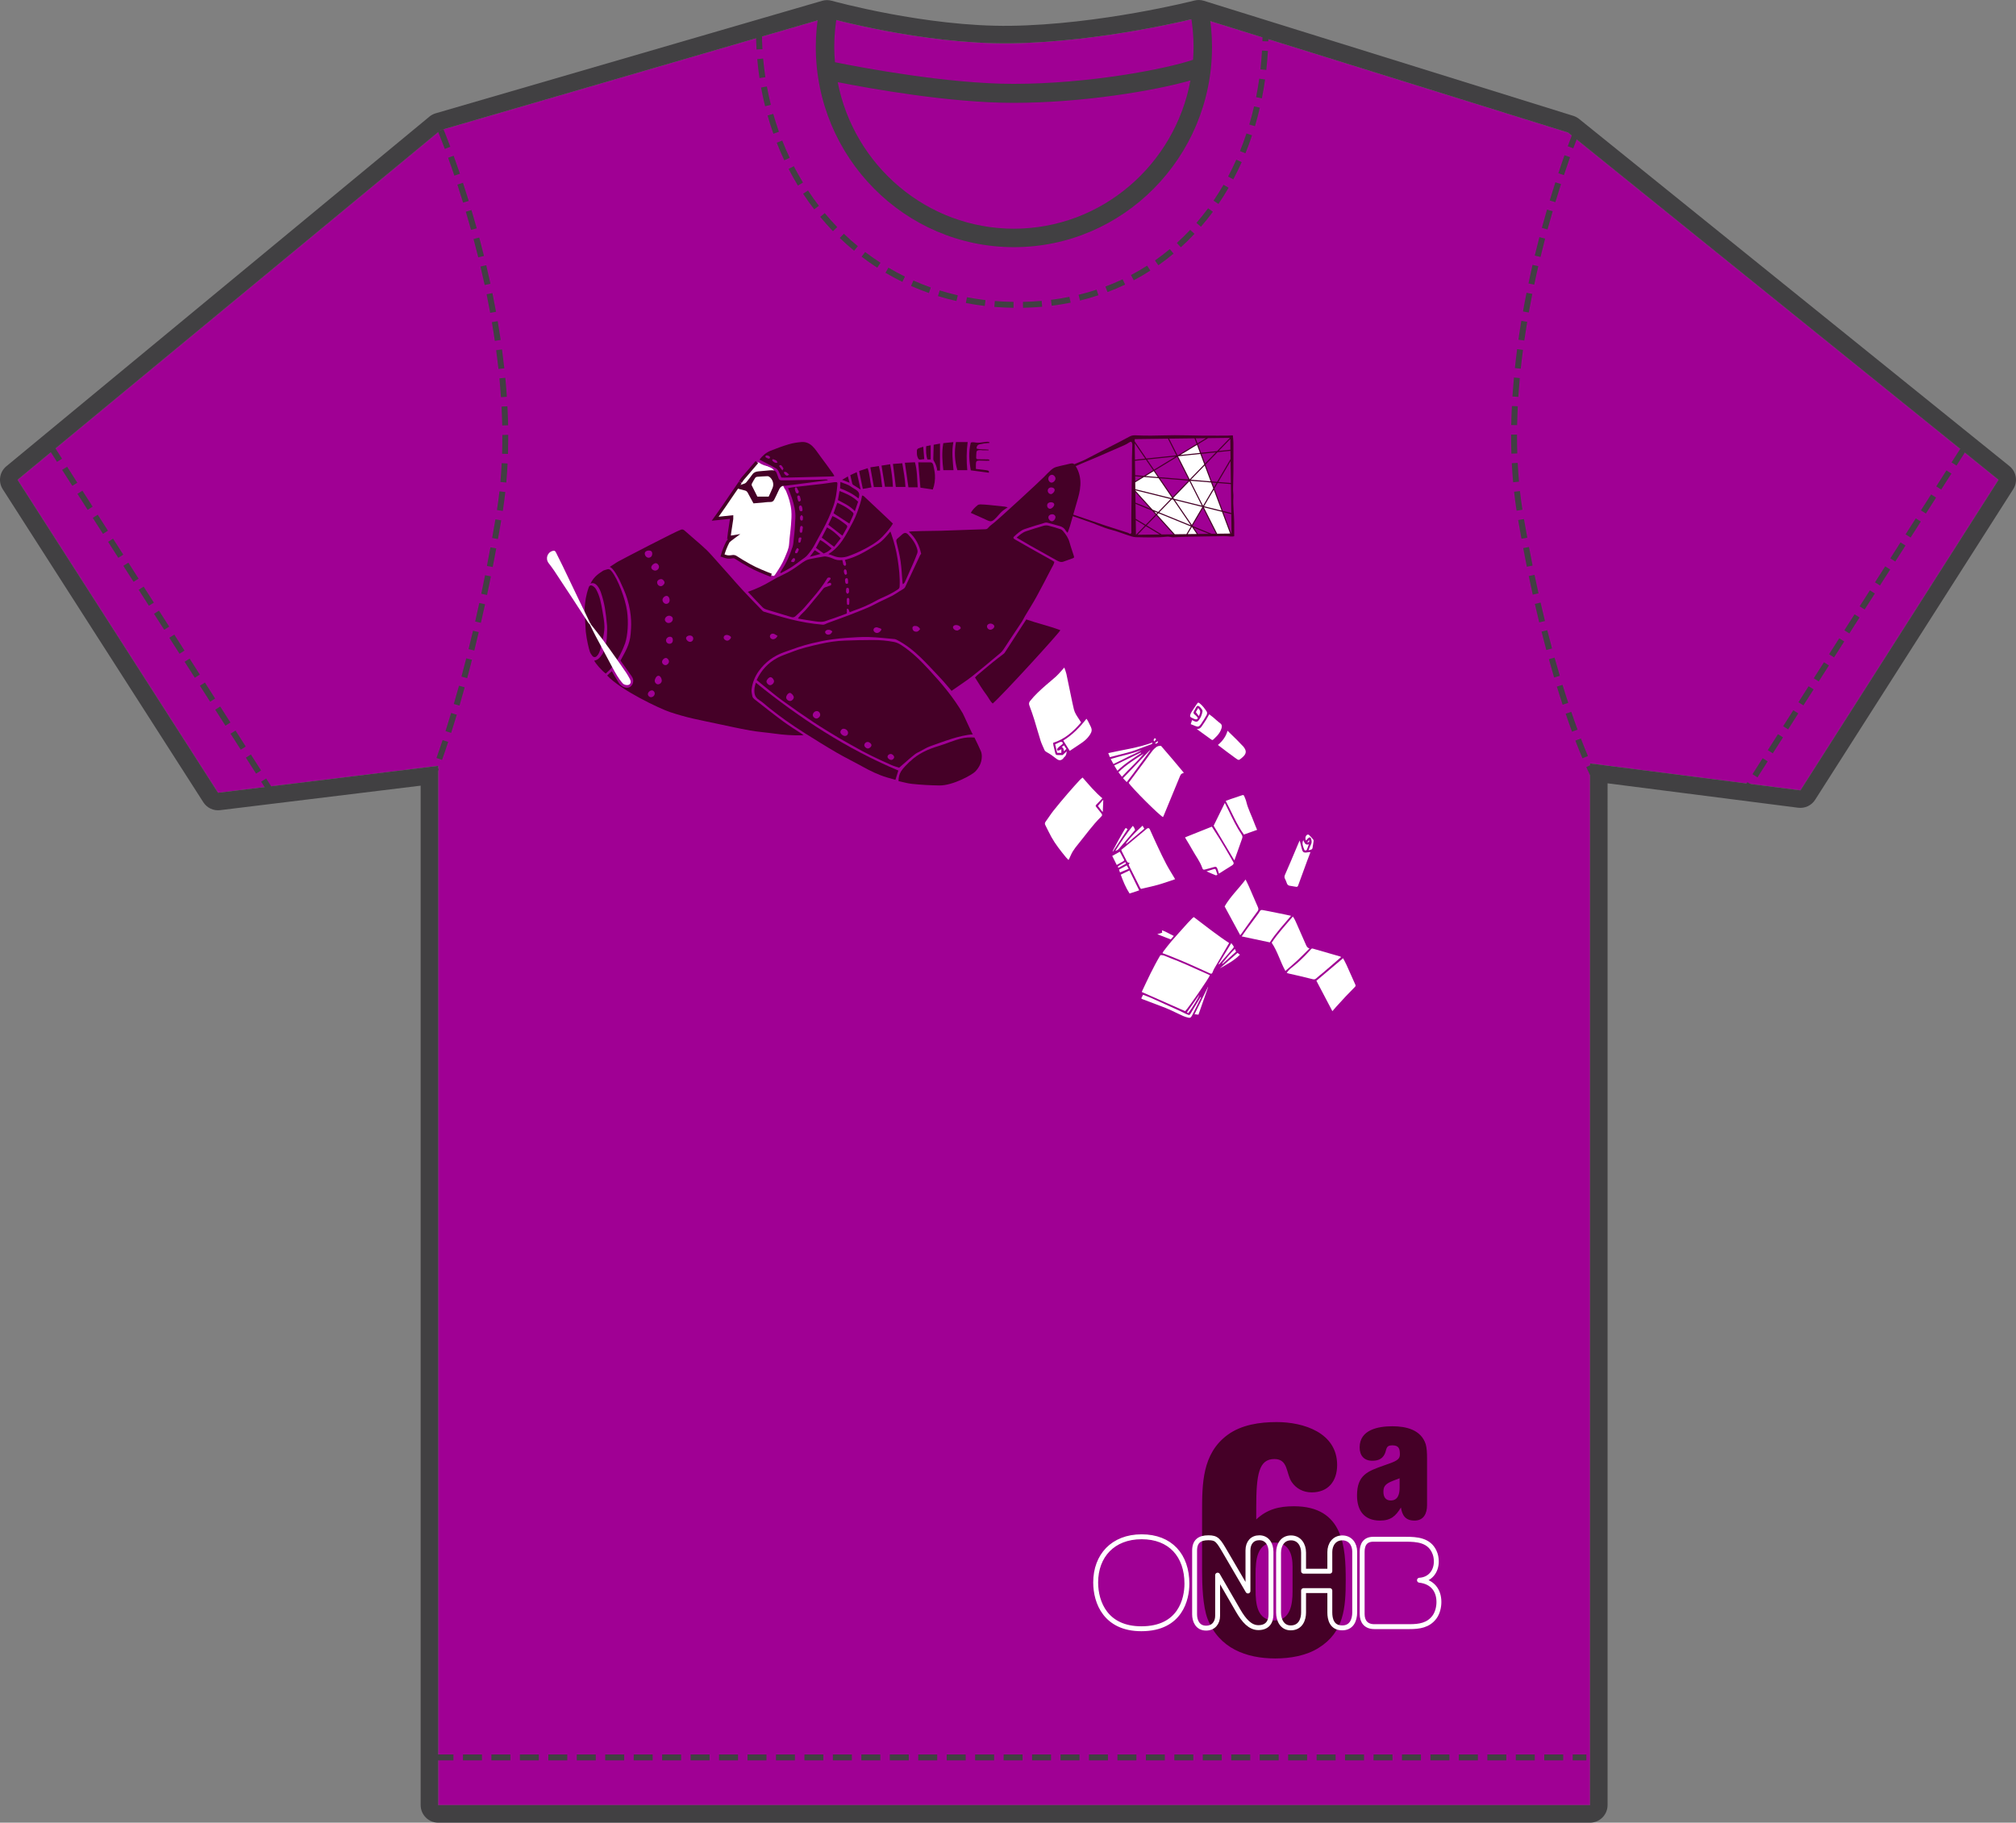<svg xmlns="http://www.w3.org/2000/svg" xmlns:xlink="http://www.w3.org/1999/xlink" width="615.96" height="556.969" viewBox="0 0 615.96 556.969"><rect x="0" y="0" width="615.96" height="556.969" fill="#808080" stroke="none"/><path fill="#A00094" d="M610.61 146.616l-60.522 94.904-64.272-8.228v318.312H133.88V234.03l-67.257 8.226-61.26-95.64L134.617 39.764l118.074-34.38s29.126 8.198 56.034 7.855c28.4-.37 57.538-7.885 57.538-7.885l112.832 35.148L610.61 146.616z"/><defs><path id="a" d="M159.59 114.37h267.874v208.345H159.59z"/></defs><clipPath id="b"><use xlink:href="#a" overflow="visible"/></clipPath><path clip-path="url(#b)" fill="#FFF" d="M224.735 150.27l2.333-3.708 2.692-3.52 4.143-.706s1.617.38 2.35 1.088c.326.31 1.023 2.87 1.602 3.818.272.447.72-.263.72-.263l1.175 2.408-1.732 6.436-9.522.38-3.76-5.934z"/><g clip-path="url(#b)"><path fill="#450027" d="M259.498 183.55c.015-.09.028-.183.028-.27l-.048 1.084c-.004.068-.01.134-.02.2-.018.12-.182.317-.26.31-.148-.02-.392-.145-.404-.25-.063-.53-.092-1.072-.064-1.607.006-.12.3-.327.443-.312.13.013.293.256.336.426l-.012.42zm-.14-2.47c-.074.157-.295.356-.436.345s-.31-.238-.385-.407c-.07-.157-.03-.36-.038-.56.05-.32-.092-.814.438-.827.52-.01.46.47.478.82.01.212.028.45-.058.63m-.243-3.43c-.062.26.17.725-.34.755-.487.03-.52-.422-.566-.766-.088-.626.043-.905.393-.956.382-.057.51.175.512.967m-.325-2.34c-.085.083-.217.305-.386.34-.117.022-.356-.185-.418-.34-.11-.273-.174-.584-.163-.875.007-.166.182-.43.32-.457.138-.03.41.145.472.293.11.27.107.586.175 1.04m15.457-4.508c-.403-2.616-1.067-5.18-1.937-7.686-.077-.218-.166-.43-.274-.712-.22.277-.38.497-.56.7-1.03 1.158-2.018 2.36-3.384 3.164-.892.525-1.748 1.11-2.644 1.628-2.006 1.16-4.032 2.274-6.286 2.9-.335.092-.666.202-1.006.308.146.47.32.87.374 1.287.024.175-.202.383-.315.577-.166-.113-.36-.198-.49-.344-.09-.102-.092-.283-.126-.43-.08-.34-.156-.683-.246-1.08-1.083.186-2.044-.006-2.973-.468-.43-.216-.91-.356-1.383-.467-.408-.096-.85-.196-1.254-.13-1.53.247-3.055.545-4.573.86-.41.086-.812.27-1.18.476-.477.265-.925.59-1.37.91-1.708 1.226-3.418 2.437-5.353 3.31-1.274.572-2.514 1.236-3.71 1.955-2.177 1.307-4.454 2.384-7.058 3.294 1.552 1.64 2.997 3.197 4.483 4.71.306.31.745.546 1.163.677 2.53.79 5.074 1.528 7.605 2.307.53.164.955.087 1.342-.287.92-.89 1.92-1.713 2.747-2.68 2.333-2.728 4.782-5.373 6.663-8.46.127-.208.24-.485.434-.575.208-.096.568-.104.744.02.224.154.096.398-.11.607-.316.32-.573.7-.885 1.092.14.023.173.04.197.03.785-.294 1-.284 1.065.09.113.66-.473.53-.814.722-.51.29-1.157.196-1.58.762-.854 1.148-1.796 2.23-2.712 3.33-1.267 1.523-2.465 3.106-3.932 4.455-.417.384-.74.87-1.108 1.308.008.003.11.064.217.083 1.683.278 3.364.578 5.053.817 1.14.163 2.284.3 3.41-.17.703-.29 1.447-.475 2.164-.73 1.367-.49 2.728-.995 4.097-1.497v-1.422c.198.025.428-.005.466.067.16.3.26.632.392.977.372-.15.758-.328 1.16-.465 2.255-.77 4.44-1.693 6.532-2.837.588-.32 1.174-.652 1.785-.923 1.812-.8 3.606-1.628 5.253-2.745.357-.242.52-.48.54-.95.13-2.814-.195-5.597-.62-8.363"/></g><g clip-path="url(#b)"><path fill="#450027" d="M245.313 158.3v.2c.006.297-.038.58-.414.57-.356-.007-.42-.302-.442-.584-.017-.21-.05-.447.024-.63.08-.193.277-.335.423-.5.143.17.31.326.42.514.053.086-.002.236-.012.43m-.463-2.07c-.422.063-.586-.238-.64-.61-.033-.24-.125-.487-.086-.714.03-.17.205-.4.357-.437.142-.036.416.105.493.245.124.227.134.517.194.78.002.304.133.668-.317.735m-.168-3.394c-.104.13-.194.348-.345.405-.263.1-.453-.062-.522-.34-.086-.347-.215-.69-.243-1.043-.01-.148.166-.406.306-.445.14-.04.44.09.493.217.148.352.2.743.312 1.206m-.747-2.23c-.2.283-.637.214-.797-.153-.154-.35-.246-.734-.308-1.113-.018-.113.16-.258.325-.503.216.228.463.368.49.54.065.424.64.735.29 1.23m-.678 17.294c.076-.125.155-.248.273-.433.47.162.66.38.422.77-.203.334-.218.902-.805.82-.347-.05-.306-.463.11-1.156m-.358 3.23c-.205.684-.57.818-1.264.425.218-.332.367-.635.592-.863.11-.11.416-.162.533-.086.116.076.186.37.14.525m1.07-5.454c-.077-.352-.038-.754.048-1.112.084-.347.382-.427.847-.237-.08.402-.123.84-.264 1.244-.107.306-.575.358-.63.106m.61-2.91c-.14-.065-.272-.318-.272-.485.002-.358.1-.715.142-1.075.036-.322.194-.56.516-.478.168.04.28.303.34.37-.077.56-.114.954-.19 1.34-.054.282-.273.448-.536.33m10.394-15.43c-.153.007-.303.035-.453.058-1.116.158-2.228.343-3.35.474-2.81.328-5.628.625-8.44.952-.65.075-1.292.22-1.953.335.415 1.074.84 2.052 1.173 3.06.66 1.993 1.17 4.006 1.05 6.153-.114 2.007-.18 4.015-.452 6.01-.123.903-.102 1.855-.39 2.7-.847 2.48-1.835 4.908-3.32 7.096-.167.246-.302.513-.45.77.057.064.117.125.176.187 1.06-.587 2.154-1.12 3.17-1.774 1.1-.706 2.12-1.533 3.193-2.284.615-.43 1.232-.812 1.746-1.415.775-.906 1.47-1.85 2.046-2.885.902-1.622 1.787-3.254 2.67-4.89 1.23-2.282 2.312-4.635 3.186-7.08.753-2.11 1.066-4.306 1.253-6.527.08-.936.058-.99-.856-.942"/></g><g clip-path="url(#b)"><path fill="#450027" d="M272.82 160c-.56-.536-1.13-1.082-1.702-1.623-2.234-2.11-4.465-4.223-6.712-6.316-.286-.267-.55-.64-1.014-.636-.274 1.803-.895 3.455-1.483 5.118-.685 1.93-1.693 3.703-2.665 5.487-1.522 2.792-3.178 5.49-6.15 7.3.635.215 1.098.34 1.537.525 1.506.636 3.054.618 4.547.095 1.513-.532 3-1.175 4.43-1.904 2.223-1.132 4.407-2.345 6.15-4.197 1.106-1.177 2.19-2.366 3.06-3.85"/></g><g clip-path="url(#b)"><path fill="#450027" d="M241.13 144.988c-.316.178-.53.4-.676.362-.488-.13-.823-.47-.988-1.062.838-.375 1.042.362 1.665.7m-1.758-1.856c.047.093-.148.307-.324.634-.406-.533-.713-.916-.992-1.32-.028-.04.086-.253.164-.274.156-.04.41-.074.488.012.26.283.49.606.664.948m-1.85-1.75c-.728.195-1.096-.204-1.464-.523-.22-.188-.078-.59.153-.538.364.082.723.254 1.034.46.144.097.175.364.277.6m-2.25-1.53c-.064.087-.115.21-.206.27-.227.148-1.196-.294-1.215-.567-.01-.114.1-.285.206-.346.254-.147.998.1 1.14.355.04.076.045.17.075.287m19.667 5.603c-.185-.307-.305-.545-.46-.76-1.248-1.724-2.466-3.472-3.765-5.158-.83-1.08-1.51-2.267-2.522-3.224-.96-.908-2.068-1.336-3.313-1.237-1.296.106-2.608.31-3.853.68-1.918.57-3.807 1.258-5.66 2.012-1.36.553-2.44 1.533-3.312 2.672 1.73.914 3.426 1.783 5.09 2.71.317.177.568.545.748.88.31.585.545 1.212.84 1.89.258.012.557.042.856.037 1.457-.025 2.914-.057 4.37-.094 2.255-.056 4.51-.12 6.764-.18 1.248-.032 2.497-.06 3.746-.1.133-.004.263-.07.47-.128"/></g><g clip-path="url(#b)"><path fill="#450027" d="M225.126 148.53c-.176.06-.068.235-.273.39.135.107-.05.183.03.207.875.26 1.742.56 2.634.738.487.1.742.334.954.734.54 1.02 1.1 2.032 1.742 3.216.913-.074 1.85-.15 2.788-.23.76-.066 1.52-.208 2.274-.18.697.028 1.07-.256 1.342-.84.408-.883.894-1.734 1.26-2.635.39-.955.928-1.614 2.064-1.498.03.003.06-.005.09-.01 3.293-.423 6.586-.848 9.878-1.274.984-.126 1.967-.25 2.95-.378-.004-.064-.005-.128-.007-.192-.225-.023-.45-.07-.674-.065-.823.018-1.644.067-2.467.086-2.898.064-5.795.125-8.693.18-.728.015-1.457-.01-2.186.008-.535.012-.84-.218-.988-.74-.14-.495-.377-.96-.532-1.453-.183-.577-.607-.823-1.154-.878-.36-.037-.728-.012-1.09.017-1.12.092-2.238.19-3.355.304-.708.073-1.354.263-1.808.9-.598.84-1.242 1.65-1.888 2.454-.137.17-.352.313-.56.385-.77.268-1.557.49-2.328.754"/></g><g clip-path="url(#b)"><path fill="#450027" d="M280.558 141.285c.22 2.602.437 5.135.66 7.74 1.222.182 2.474.37 3.778.563.59-1.53.74-2.98.667-4.435-.05-.99-.285-1.978-.497-2.954-.096-.44-.315-.9-.88-.91-1.272-.018-2.546-.005-3.728-.005"/></g><g clip-path="url(#b)"><path fill="#450027" d="M288.227 143.677h3.102c-.22-2.868-.606-5.658-.04-8.583l-3.08.324c-.502 2.86-.3 5.563.017 8.26"/></g><g clip-path="url(#b)"><path fill="#450027" d="M296.62 143.73c1.888.25 3.683.486 5.5.725.097-.33.06-.55-.225-.646-.226-.078-.468-.12-.707-.15-.99-.127-1.98-.24-3.016-.366 0-.566-.02-1.078.005-1.588.034-.743.254-.962 1.022-.966.76-.004 1.52.048 2.28.062.277.006.554-.027.83-.043l.016-.198c-.148-.064-.293-.18-.442-.184-.972-.026-1.944-.042-2.917-.035-.618.005-.77-.155-.703-.808.025-.242.026-.487.028-.73.01-1.063.202-1.26 1.27-1.274.212 0 .424.06.636.064.62.01 1.24.003 1.86.003l.015-.177c-1.22-.2-2.504.017-3.696-.354-.003-.778.36-1.166 1-1.312.414-.096.832-.184 1.253-.24.563-.07 1.13-.106 1.697-.16 0-.07.003-.142.005-.214-.252-.053-.51-.168-.753-.148-.727.065-1.45.192-2.175.274-.285.032-.578.023-.866.013-.652-.027-1.307-.313-1.928-.013-.738 2.88-.502 5.702.01 8.464"/></g><g clip-path="url(#b)"><path fill="#450027" d="M272.827 141.772l.88 7.02h2.942c-.118-2.413-.575-4.757-.97-7.235l-2.853.215"/></g><g clip-path="url(#b)"><path fill="#450027" d="M255.83 153.628l-1.148 3.214c1.63 1.062 3.192 2.082 4.832 3.152.356-.79.724-1.584 1.076-2.385.3-.683.27-.758-.28-1.245-1.054-.93-2.233-1.668-3.506-2.262-.32-.15-.632-.308-.975-.475"/></g><g clip-path="url(#b)"><path fill="#450027" d="M254.848 167.094l2.033-2.578c-1.277-1.36-2.596-2.49-4.193-3.36-.568 1.097-1.092 2.113-1.618 3.127l3.778 2.81"/></g><g clip-path="url(#b)"><path fill="#450027" d="M267 148.825h2.534c-.25-2.198-.466-4.315-1.014-6.414l-2.602.393c.358 2 .712 3.966 1.082 6.022"/></g><g clip-path="url(#b)"><path fill="#450027" d="M256.775 147.277l-.096 1.952c2.03.747 3.938 1.694 5.624 3.096.414-1.195.273-1.863-.572-2.51-.55-.42-1.203-.705-1.756-1.123-.944-.712-2.077-.914-3.2-1.416"/></g><g clip-path="url(#b)"><path fill="#450027" d="M261.752 144.272l-1.953.926c.202.897.387 1.75.596 2.6.033.135.15.28.267.356.71.466 1.43.913 2.298 1.462l-1.208-5.344"/></g><g clip-path="url(#b)"><path fill="#450027" d="M284.354 136.067l-1.375.28c-.066 1.447-.073 2.77.38 4.055h.994v-4.335z"/></g><g clip-path="url(#b)"><path fill="#450027" d="M247.422 170.136l3.274-.856c-.685-.447-1.213-.79-1.768-1.154l-1.506 2.01"/></g><g clip-path="url(#b)"><path fill="#450027" d="M376.202 163.037l-2.447-6.54 2.443.607.077 5.932h-.073zm-5.142-13.75l.992-1.69 4.027.328.113 8.836-2.58-.64-2.553-6.833zm-.864 13.83l-5.808-2.377-.032-.045 3.2-5.443 3.964 7.846-1.324.018zm-4.147.053l-1.324-1.936 4.625 1.893-3.3.043zm-11.876-17.36l-1.38-2.016 6.867-4.164 3.493 6.91-8.98-.73zm4.13 6.04l-3.89-5.69 8.713.71-4.822 4.98zm-3.343 11.464l-4.615-2.77 2.95-3.046 5.21 5.77-3.544.046zm-7.394.098l2.542-2.624 4.226 2.534-6.768.09zm-.493.006l-.058-4.487 2.802 1.683-2.715 2.805h-.03zm-.125-9.45l5.006 2.046 1.12 1.24-3.02 3.116-3.045-1.827-.062-4.576zm-.045-3.55l4.54 5.03-4.5-1.84-.04-3.19zm-.064-4.874l2.145.175-2.128 1.29-.018-1.466zm-.064-4.738l3.336-.347 2.213 3.233-2.857 1.734-2.633-.215-.06-4.406zm-.068-5.327l3.192 4.668-3.128.327-.064-4.996zm12.518 4.028l-6.618 4.013-2.12-3.1 8.738-.912zm-12.534-5.17v-.135l.486-.02 9.666-.128 2.577 5.1-9.146.954-3.574-5.226-.008-.547zm18.28-.39l.632 1.69-5.717 3.47-.116.01-2.56-5.067 7.762-.1zm3.493-.046l-2.573 1.563-.57-1.522 3.143-.04zm7.313-.094l-3.924 4.05-4.878.51-.968-2.59 3.108-1.884 6.662-.086zm.162 3.623l-3.574.374 3.532-3.648.042 3.275zm-7.742 4.204l-1.102-2.948 4.4-.46-3.298 3.408zm3.49 5.932l-.777 1.323-.533-1.43 1.31.106zm4.29-7.303l-4.106 6.988-1.623-.13-1.925-5.144 3.684-3.802 3.936-.41.033 2.5zm.095 7.33l-3.836-.312 3.75-6.38.086 6.694zm1.03 12.244c-.013-2.644-.412-5.273-.254-7.924.046-.815-.11-1.64-.1-2.46.013-1.767.096-3.534.106-5.303.02-2.96.018-5.92-.002-8.882-.004-.722-.11-1.443-.176-2.224-.577.026-1.116.07-1.657.075-1.062.012-2.127.007-3.19.006-1.86-.002-2.896.008-4.755-.015-2.715-.03-5.43-.117-8.143-.118-2.41 0-4.82.106-7.23.123-1.617.01-3.234-.028-4.85-.092-.65-.025-1.187.077-1.785.41-1.994 1.114-4.05 2.118-6.08 3.168-2.464 1.276-4.924 2.558-7.387 3.832-.805.416-2.816 1.155-3.607 1.554.194.64.515.563.942.36 1.653-.782 4.508-1.89 6.18-2.63 2.816-1.245 5.646-2.453 8.46-3.695.493-.216.966-.5 1.414-.8.534-.363.845-.27.956.357.037.207.023.426.017.64-.038 1.28-.1 2.558-.116 3.837-.022 1.494.01 2.99-.008 4.482-.054 4.362-.126 8.726-.18 13.09-.017 1.46 0 2.922 0 4.383-.003.32.11.73-.046.942-.306.422-.66-.052-.97-.146-2.3-.71-4.59-1.447-6.876-2.2-2.75-.904-6.855-2.374-9.603-3.28-.29-.097-.62-.28-1.065.143.374.137.62.24.872.323.894.297 3.154 1.133 4.053 1.417 2.583.81 5 2.07 7.65 2.728 1.532.38 3.003 1.005 4.515 1.48.956.298 1.934.725 2.907.742 3.14.053 6.29.197 9.424-.158.236-.027.48-.006.713.02.383.048.765.177 1.145.167 1.37-.034 2.738-.138 4.11-.165 3.84-.076 7.68-.117 11.52-.195 1.31-.026 2.267.277 3.096.03 0-1.156.002-2.866-.002-4.023"/></g><g clip-path="url(#b)"><path fill="#450027" d="M191.59 186.728c-.542-3.808-2.803-9.763-4.685-12.116-.502-.627-.857-.85-1.61-.565-.17.065-.816.215-.965.317-1.075.743-2.77 1.624-3.915 3.97 1.72-.738 2.83 1.683 3.19 2.73 1.122 3.278 1.49 6 1.878 10.166.104 1.112-.114 3.802-.105 4.036.015.345-.71 3.664-1.304 4.56s-1.325 1.895-2.514 2.05c.377.878 2.37 3.13 3.515 3.956.467-.443 1.032-.91 1.503-1.433 2.222-2.466 3.952-6.388 4.446-7.896.755-2.31 1.06-6.283.565-9.776"/></g><g clip-path="url(#b)"><path fill="#450027" d="M322.488 146.207c.003.615-.635 1.286-1.21 1.272-.525-.015-.98-.543-.98-1.138.002-.7.545-1.28 1.172-1.25.504.023 1.016.586 1.018 1.115m-2.37 3.764c-.008-.584.425-1.005 1.052-1.02.606-.013 1.06.316 1.064.773.008.537-.647 1.263-1.137 1.264-.524 0-.97-.462-.978-1.016m1.067 3.513c.527.006.93.302.927.677-.007.562-.78 1.328-1.32 1.307-.482-.02-.86-.454-.858-.988.002-.638.465-1.006 1.25-.997m-.87 4.618c.01-.553.527-.953 1.223-.943.533.007.975.427.944.898-.043.636-.61 1.264-1.118 1.238-.525-.028-1.062-.638-1.05-1.192m-16.512 33.277c.024.478-.606 1.04-1.183 1.058-.564.015-1.068-.47-1.058-1.02.005-.482.492-.872 1.08-.868.56.005 1.14.42 1.162.83m-10.375.793c-.31.224-.653.4-.854.52-.672-.003-1.045-.253-1.302-.65-.18-.284-.138-.585.13-.814.554-.476 1.863-.146 2.11.545.042.113 0 .337-.085.4m-12.298.057c-.36.49-.72.9-1.414.79-.48-.077-.768-.33-.896-.79-.147-.526.105-.915.652-.953.736-.048 1.272.283 1.658.953m-12.205.722c-.453.49-1.043.603-1.554.298-.394-.236-.585-.632-.46-.976.155-.432.488-.59 1.044-.578.147.05.397.157.657.224.8.207.87.428.313 1.03m-14.615 0c-.258.605-.633.994-1.297.995-.453 0-.892-.373-.914-.74-.02-.35.296-.662.792-.738.54-.082.998.098 1.42.484m-16.734 1.375c-.254.328-.38.593-.59.738-.23.158-.538.29-.807.28-.442-.015-.822-.264-.928-.724-.046-.2.02-.49.147-.65.295-.372.734-.42 1.154-.243.323.136.613.355 1.024.598m-14.235.44c0 .417-.657 1.012-1.12 1.015-.573.003-1.122-.474-1.115-.97.006-.45.392-.784.92-.793.535-.01 1.317.433 1.315.747m-11.535.354c0 .607-.436 1.04-1.026 1.02-.564-.02-1.2-.668-1.16-1.184.03-.4.535-.752 1.086-.76.64-.007 1.098.376 1.1.924m-6.233.498c-.005.69-.4 1.113-1.036 1.113-.58 0-1.036-.457-1.038-1.04 0-.587.572-1.115 1.204-1.106.57.006.873.367.87 1.032m-.01-6.57c.048.74-.526 1.325-1.31 1.335-.552.007-1.087-.474-1.116-1.003-.034-.59.588-1.196 1.244-1.22.615-.02 1.15.382 1.183.888m-.97-5.59c-.01.64-.483 1.107-1.094 1.075-.572-.03-1.098-.63-1.082-1.24.017-.588.67-1.21 1.26-1.196.512.01.926.625.917 1.36m-1.552-5.41c.01.433-.612 1.063-1.06 1.08-.666.022-1.156-.425-1.206-1.102-.042-.567.503-1.034 1.237-1.057.462-.016 1.018.567 1.028 1.08m-1.696-4.873c.013.61-.52 1.173-1.134 1.19-.608.02-1.19-.435-1.232-.965-.04-.498.736-1.254 1.327-1.294.478-.034 1.025.53 1.04 1.07m-2.072-4.017c.024.754-.43 1.268-1.123 1.278-.595.007-1.17-.64-1.156-1.307.01-.51.5-.88 1.186-.89.725-.01 1.075.283 1.092.92m-1.33 42.93c.018-.554.698-1.15 1.265-1.112.496.033.866.492.828 1.027-.04.58-.593 1.07-1.183 1.05-.49-.017-.924-.478-.91-.966m2.12-4.256c.012-.06.028-.117.045-.176.246-.798.708-1.23 1.21-1.136.443.082.865.775.883 1.507-.05.39-.235.744-.655.96-.357.185-.698.21-1.022-.044-.356-.28-.556-.636-.46-1.11m2.216-5.607c.018-.56.68-1.192 1.208-1.157.45.03.912.59.904 1.098-.008.528-.54 1.08-1.05 1.086-.573.004-1.08-.485-1.062-1.027m127.798-55.385c-.12-1.683-.655-3.21-1.547-4.63-.333-.528-.774-.713-1.4-.56-1.482.367-2.985.647-4.45 1.06-.56.16-1.103.522-1.55.91-.76.656-1.44 1.402-2.145 2.12-1.688 1.714-13.82 12.856-15.305 14.022-.594.465-1.22.912-1.705 1.477-.27.317-.493.483-.885.492-.946.02-1.89.06-2.836.092-3.505.12-7.01.255-10.513.36-1.982.056-3.965.06-5.947.097-1.037.02-2.072.052-3.11.093-.288.01-.576.067-1.02.123 2.14 1.875 3.227 4.164 3.78 6.772-.09.098-.224.195-.286.326-.82 1.732-1.635 3.47-2.448 5.21-.723 1.543-1.434 3.092-2.17 4.63-.098.203-.298.378-.488.508-.37.254-.774.46-1.156.7-.777.478-1.524 1.015-2.33 1.436-1.215.633-2.475 1.176-3.708 1.776-1.204.587-2.37 1.258-3.6 1.786-1.956.84-3.943 1.61-5.93 2.376-1.705.656-3.43 1.264-5.144 1.9-.653.24-1.328.442-1.94.764-.32.167-.588.24-.937.21-3.288-.27-6.53-.843-9.724-1.636-2.75-.685-5.454-1.537-8.175-2.324-.164-.047-.328-.16-.447-.284-2.035-2.11-4.086-4.203-6.084-6.347-1.475-1.583-2.878-3.233-4.315-4.85-1.233-1.388-2.463-2.778-3.704-4.157-.958-1.065-1.888-2.16-2.91-3.162-1.058-1.042-2.204-1.995-3.322-2.98-1.144-1.004-2.304-1.992-3.447-3-.32-.277-.63-.457-1.074-.308-1.678.56-17.85 8.99-19.212 9.74-.764.424-1.576 1.056-2.62 1.678 1.108.144 2.897 3.765 3.08 4.16.84 1.808 1.686 3.625 2.274 5.528 1.61 5.21 1.205 8.898 1.064 10.68-.28 3.542-1.69 5.507-3.105 8.236 1.09 1.53 1.93 2.7 2.988 4.19.23.323.474.64.656.99.72 1.38-.19 3.156-1.645 3.122-1.1-.025-1.963-.65-2.553-1.552-.733-1.118-1.383-2.29-2.11-3.51-.496.47-.948.9-1.41 1.334 4.225 4.533 16.164 10.17 19.193 11.167 2.33.768 4.693 1.45 7.087 1.994 2.288.518 4.587.992 6.884 1.472 3.495.732 6.975 1.526 10.486 2.15 2.456.438 4.96.603 7.43.955 2.725.387 5.458.58 8.208.53.19-.003.383-.033.732-.063-.29-.202-.432-.304-.578-.4-1.902-1.266-3.86-2.453-5.697-3.81-2.963-2.193-5.85-4.49-8.754-6.762-.273-.213-.553-.543-.624-.864-.156-.706-.32-1.456-.236-2.16.246-2.025.992-3.9 2.178-5.558 1.97-2.754 4.588-4.662 7.78-5.803 2.753-.983 5.49-1.994 8.346-2.672 2.108-.498 4.215-.962 6.36-1.238 1.51-.195 3.024-.375 4.543-.468 2.22-.135 4.45-.307 6.667-.238 2.612.08 5.218.396 7.827.625.23.02.465.13.678.238 2.765 1.422 5.162 3.35 7.38 5.496 1.62 1.57 3.145 3.237 4.702 4.867.738.77 1.47 1.55 2.176 2.347.826.935 1.623 1.896 2.453 2.87.316-.218.642-.435.962-.662 1.794-1.264 3.647-2.454 5.366-3.81 2.89-2.286 5.703-4.67 8.53-7.03.392-.328.726-.743 1.02-1.165.623-.9 1.196-1.84 1.803-2.754 1.266-1.902 2.55-3.792 3.803-5.703.365-.556.635-1.176.975-1.75 1.15-1.94 2.37-3.84 3.455-5.812 1.6-2.91 3.115-5.87 4.644-8.82.317-.608.723-1.188.848-1.904-.205-.14-.37-.273-.555-.377-2.338-1.312-4.682-2.616-7.018-3.933-1.487-.837-2.964-1.69-4.44-2.54-.565-.326-.64-.598-.226-.97.978-.872 1.955-1.792 3.214-2.224 2.043-.7 4.118-1.308 6.188-1.932.24-.072.54-.044.79.022 1.238.323 2.47.674 3.706 1.02.824.23 1.46.7 1.875 1.464.1.19.29.333.514.582.268-.746.526-1.363.71-2.002.826-2.834 1.63-5.673 2.445-8.51.512-1.786.873-3.587.737-5.466"/></g><g clip-path="url(#b)"><path fill="#450027" d="M273.198 231.33c.04.41-.403.865-.857.884-.528.023-1.153-.478-1.17-.937-.015-.46.427-.865.96-.88.463-.012 1.025.478 1.068.934m-6.94-3.603c-.025.487-.61 1.002-1.132.992-.47-.01-1.04-.536-1.052-.974-.018-.547.508-1.05 1.06-1.014.548.036 1.146.564 1.124.995m-7.158-3.9c.05.577-.295 1.003-.863 1.068-.568.063-1.41-.58-1.47-1.123-.048-.438.38-1.008.806-1.07.71-.1 1.47.458 1.527 1.126m-8.497-5.38c0 .516-.605 1.114-1.133 1.12-.56.007-1.162-.565-1.136-1.077.034-.653.598-1.2 1.235-1.196.564.003 1.033.526 1.033 1.155m-8.075-5.406c.02.535-.523 1.12-1.08 1.17-.543.048-1.198-.48-1.24-.995-.05-.612.576-1.454 1.105-1.487.424-.027 1.198.808 1.215 1.31m-6.036-4.835c-.013.55-.656 1.177-1.196 1.167-.525-.01-1.104-.604-1.102-1.132 0-.512.728-1.297 1.214-1.31.477-.016 1.096.714 1.084 1.275m47.743 19.822c3.79-1.32 8.903-3.38 13.005-3.615-.157.008-2.757-5.883-3.076-6.43-2.85-4.887-6.382-9.053-10.198-13.194-2.606-2.825-5.257-5.5-8.503-7.604-.692-.45-1.398-.838-2.235-1.002-2.16-.426-4.34-.608-6.53-.612-2.836-.006-5.672.078-8.506.174-2.595.088-5.164.475-7.688 1.05-2.91.662-5.822 1.335-8.608 2.453-1.466.587-2.985 1.025-4.39 1.782-2.836 1.53-4.9 3.754-6.323 6.767.74.614 1.41 1.185 2.095 1.733 1.907 1.52 3.77 3.1 5.744 4.528 3.11 2.252 6.26 4.45 9.457 6.575 2.537 1.685 5.157 3.248 7.764 4.826 1.405.852 2.875 1.6 4.293 2.43 3.793 2.22 7.762 4.09 11.775 5.868.882.39 1.827.638 2.41.838.978-.853 1.777-1.562 2.59-2.254.76-.65 1.514-1.312 2.31-1.912.435-.328.947-.552 1.435-.804 1.053-.546 2.068-1.21 3.178-1.596"/></g><g clip-path="url(#b)"><path fill="#450027" d="M297.892 207.017c.62.987 1.17 1.897 1.755 2.787.587.89 1.173 1.786 1.822 2.633.634.83 1.02 1.854 1.85 2.542 2.954-2.554 19.98-21.158 20.66-22.404-3.42-1.306-6.985-2.08-10.413-3.29l-1.436 2.21c-1.72 2.657-3.437 5.315-5.16 7.967-.078.123-.194.228-.31.318-1.08.84-2.182 1.653-3.243 2.517-1.605 1.308-3.185 2.65-4.77 3.984-.27.23-.508.494-.755.737"/></g><g clip-path="url(#b)"><path fill="#450027" d="M274.528 238.687c1.392.3 2.715.705 4.065.846 2.78.295 5.55.447 8.374.49 4.197.065 10.08-3.293 10.97-4.208 1.203-1.24 1.972-2.708 2.037-4.46.02-.59-.04-1.24-.267-1.777-.588-1.4-1.288-2.756-1.98-4.205-1.44-.104-2.83-.01-4.197.324-1.804.443-4.905 1.72-6.685 2.25-3.236.965-6.282 2.308-8.756 4.7-.066.065-.16.1-.22.164-.882.922-1.85 1.768-2.544 2.858-.57.895-.782 1.878-.798 3.02"/></g><g clip-path="url(#b)"><path fill="#450027" d="M245.972 224.084c3.197 2.013 6.402 4.017 9.667 5.914 2.576 1.498 5.268 2.8 7.876 4.25 2.405 1.336 4.86 2.54 7.504 3.326.884.264 1.774.508 2.567.734.328-1.054.62-1.994.888-2.85-15.847-6.665-30.108-15.972-43.53-26.84-.163.615-.34 1.07-.395 1.538-.166 1.465-.115 2.803 1.387 3.736 1.154.715 2.134 1.71 3.218 2.547 1.614 1.248 3.22 2.51 4.885 3.685 1.943 1.37 3.92 2.694 5.932 3.96"/></g><g clip-path="url(#b)"><path fill="#450027" d="M322.783 171.2c.636.353 1.307.706 2.08.444.918-.314 1.836-.635 2.743-.982.63-.24.646-.268.442-.933-.4-1.308-.886-2.592-1.238-3.912-.372-1.393-1.14-2.533-2.063-3.592-.192-.22-.46-.427-.733-.515-1.215-.392-2.434-.78-3.674-1.08-.48-.115-1.047-.095-1.523.043-1.784.514-3.553 1.08-5.315 1.667-1.114.37-1.965 1.16-2.896 1.943 1.418.83 2.768 1.646 4.14 2.422 2.67 1.513 5.35 3.013 8.037 4.496"/></g><g clip-path="url(#b)"><path fill="#450027" d="M307.903 155.027c-.42-.098-.698-.195-.984-.226-1.812-.2-2.876-.318-4.69-.494-.906-.088-1.817-.152-2.727-.174-.276-.007-.616.086-.826.257-.793.643-1.52 1.36-2.073 2.326.493.223.928.423 1.366.62 1.302.583 2.615 1.146 3.904 1.757.69.326 1.22.25 1.817-.253 1.186-.998 1.688-1.998 2.92-2.938.376-.29.786-.535 1.293-.875"/></g><g clip-path="url(#b)"><path fill="#450027" d="M184.68 191.637c-.004-1.486-.347-3.445-.61-4.908-.38-2.09-.706-4.392-1.936-6.637-.374-.683-1.774-1.998-2.266-.58-.896 2.58-1.027 4.13-1.23 6.12-.07.652.28 6.882.334 7.352.31 2.744.937 5.234 1.26 6.185.163.475.482.91.792 1.314.27.352.828.432 1.152.168.636-.515.934-1.26 1.182-2.014.036-.11 1.326-4.622 1.32-7"/></g><g clip-path="url(#b)"><path fill="#450027" d="M277.46 163.333c-.584-.61-1.07-.628-1.758-.075-.498.398-.928.884-1.437 1.264-.43.324-.494.613-.36 1.152.48 1.916.97 3.838 1.25 5.787.313 2.187.4 4.405.59 6.61.012.133.06.263.11.477.552-.35.702-.86.904-1.307.82-1.8 1.62-3.61 2.405-5.425.387-.89.73-1.803 1.078-2.71.17-.44.125-.865-.01-1.332-.51-1.748-1.544-3.155-2.773-4.44"/></g><g clip-path="url(#b)"><path fill="#450027" d="M292.51 143.678h3.032c-.268-2.912-.273-5.744.116-8.6h-3.578c-.524 2.91-.434 5.74.43 8.6"/></g><g clip-path="url(#b)"><path fill="#450027" d="M277.56 148.918h2.827c-.193-2.586-.12-5.13-.837-7.66l-3.073.142 1.083 7.518"/></g><g clip-path="url(#b)"><path fill="#450027" d="M256.51 150.05l-.49 2.767c1.833.957 3.686 1.8 5.167 3.384l.994-2.893c-1.576-1.557-3.536-2.454-5.67-3.258"/></g><g clip-path="url(#b)"><path fill="#450027" d="M270.396 148.743h2.42c-.108-2.35-.407-4.61-.842-6.88-.894.142-1.726.274-2.637.417l1.06 6.463"/></g><g clip-path="url(#b)"><path fill="#450027" d="M257.384 163.703l1.383-2.45c.2-.36.082-.652-.217-.882-1.3-1-2.602-1.995-4.195-2.673-.44.914-.873 1.81-1.28 2.65l4.31 3.356"/></g><g clip-path="url(#b)"><path fill="#450027" d="M263.626 149.394l2.645-.463c-.47-1.998-.516-3.972-1.17-5.864l-2.61.86 1.136 5.468"/></g><g clip-path="url(#b)"><path fill="#450027" d="M286.352 143.785h.854v-8.236c-.626.114-1.233.225-1.936.356-.04 1.45-.085 2.782-.113 4.115-.004.24-.01.523.107.71.58.942.99 1.94 1.088 3.055"/></g><g clip-path="url(#b)"><path fill="#450027" d="M251.673 169.14c.872-.34 1.728-.796 2.42-1.58-1.13-.947-2.215-1.85-3.5-2.557-.457.852-.878 1.638-1.29 2.41l2.37 1.728"/></g><g clip-path="url(#b)"><path fill="#450027" d="M281.71 140.383c.2-.044.41-.04.68-.062l-.304-3.808c-.314.1-.54.174-.767.245-1.152.36-1.225.454-1.176 1.636.013.332 0 .683.104.99.362 1.054.493 1.213 1.46 1"/></g><g clip-path="url(#b)"><path fill="#450027" d="M259.58 147.52l-.537-1.936c-.625.37-1.127.67-1.753 1.04l2.29.895"/></g><path clip-path="url(#b)" fill="#CC007B" d="M253.584 146.494l.01.135c.29-.017.577-.032.867-.047-.004-.03-.01-.06-.013-.09h-.863z"/><path clip-path="url(#b)" fill="#FFF" d="M369.67 298.012c-.1-.053-.203-.112-.313-.16-2.334-1.042-4.666-2.085-7.002-3.12-.8-.355-1.606-.7-2.42-1.03-1.31-.526-2.638-1.01-3.936-1.564-.492-.21-.962-.328-1.464-.255-2.194 3.69-3.957 7.512-5.698 11.24 4.435 1.963 8.85 3.916 13.264 5.865.886-.812 7.316-10.13 7.568-10.976M369.696 297.453c.384.176.574.135.754-.252.174-.376.29-.784.495-1.14 1.51-2.615 3.037-5.224 4.598-7.898-3.717-2.408-7.184-5.2-10.794-7.92-.15.114-.335.227-.484.375-.48.484-.96.967-1.416 1.474-1.66 1.85-3.33 3.697-4.96 5.576-.83.957-1.585 1.98-2.363 2.98-.138.178-.228.397-.35.614.698.26 1.317.476 1.923.72 1.806.733 3.623 1.446 5.408 2.227 2.41 1.052 4.795 2.156 7.188 3.246"/><path clip-path="url(#b)" fill="#FFF" d="M348.693 305.08c.13.098.202.176.286.21 1.978.75 3.96 1.49 5.936 2.246.86.33 1.725.664 2.564 1.046 1.33.604 2.627 1.266 3.958 1.865.505.23 1.052.383 1.593.517.58.143.765.036 1.077-.478.065-.103.13-.207.183-.316.88-1.763 1.76-3.525 2.637-5.29.027-.056.01-.134.012-.215-.064.024-.12.026-.135.054-1.037 1.7-2.076 3.403-3.1 5.113-.176.293-.314.403-.694.263-.545-.203-1.05-.46-1.57-.72-1.39-.7-2.83-1.308-4.247-1.95-1.816-.826-3.627-1.662-5.45-2.47-.798-.35-1.624-.638-2.49-.976l-.56 1.1M358.627 286c-1.266-.58-2.346-1.31-3.61-1.718.026.277.044.486.066.74l-1.486.45 4.12 1.606.91-1.078M364.967 309.93l1.203.136c1-2.85 1.974-5.634 2.95-8.42-.018-.01-.035-.025-.052-.04-1.35 2.74-2.7 5.478-4.1 8.325M372.32 294.568l.16.118c.175-.21.348-.426.528-.634 1.242-1.43 2.482-2.865 3.738-4.284.21-.24.28-.448.092-.71-.18-.253-.367-.5-.633-.863l-3.885 6.373M372.695 295.92c2.158-1.217 4.36-2.365 6.15-4.178-.25-.18-.482-.35-.754-.55l-5.395 4.73M377.662 290.81l-.376-.847c-1.455 1.452-2.67 2.94-3.866 4.445l.125.123 4.117-3.72"/><path clip-path="url(#b)" fill="#FFF" d="M362.66 309.337l.38.268c1-1.23 3.312-4.978 3.372-5.603l-3.753 5.335M414.092 300.862c-.903-1.998-1.778-4.008-2.684-6.004-.316-.696-.696-1.364-1.05-2.046l-8.15 6.888 4.88 9.29c.46-.527.834-.976 1.226-1.406.984-1.082 1.965-2.168 2.97-3.232.885-.94 1.79-1.86 2.7-2.776.23-.228.237-.428.108-.714M400.096 289.83c-.756-.232-.938-.796-1.16-1.293-.926-2.068-1.826-4.148-2.738-6.22-.33-.75-.64-1.506-1.186-2.247-2.244 2.676-4.604 5.162-6.467 8.005 1.84 2.724 2.64 5.885 4.186 8.624 1.228-1.07 2.448-2.075 3.6-3.152 1.262-1.177 2.46-2.42 3.766-3.717M384.34 277.22c-.916-2.118-1.83-4.24-2.758-6.355-.29-.664-.63-1.308-1.012-2.1-2.107 2.83-4.638 5.15-6.402 8.22l4.754 8.773c.1-.085.145-.112.172-.15 1.086-1.523 2.166-3.05 3.254-4.572.625-.87 1.246-1.743 1.898-2.593.313-.407.274-.804.094-1.222M394.454 279.852c-.66-.14-1.244-.272-1.83-.393-1.623-.333-3.246-.663-4.87-.987-.67-.135-1.34-.255-2.01-.38-.38-.073-.652.045-.848.403-.186.34-.417.658-.65.97-1.115 1.51-2.243 3.007-3.353 4.518-.514.7-.997 1.422-1.516 2.164l8.6 1.826c1.863-2.943 4.255-5.44 6.477-8.122M409.744 292.47c-.135-.11-.166-.156-.207-.167-2.807-.81-5.612-1.616-8.418-2.427-.253-.073-.415.024-.575.202-.49.54-.973 1.087-1.483 1.61-1.342 1.375-2.728 2.703-4.257 3.88-.62.48-1.22 1.022-1.666 1.73.235.077.417.152.606.194 1.113.256 2.232.494 3.345.757 1.328.31 2.654.63 3.975.97.44.11.765.062 1.12-.272.635-.6 1.348-1.116 2.016-1.682 1.08-.916 2.146-1.842 3.214-2.766.768-.663 1.528-1.332 2.33-2.03M344.85 239.213c.892 1.49 9.434 10.02 10.485 10.465.064-.126.138-.25.192-.382.31-.74.618-1.484.924-2.228 1.302-3.15 2.614-6.297 3.9-9.455.434-1.065.404-1.078 1.36-1.467-1.173-1.4-2.32-2.785-3.483-4.156-1.164-1.37-2.34-2.73-3.483-4.058-.62-.043-1.133.075-1.56.438-.35.298-.72.592-1 .952-.758.98-1.467 2-2.207 2.996-1.707 2.303-3.422 4.602-5.127 6.895M338.614 230.14l.493 1.227c.694-.177 1.307-.322 1.914-.49 2.062-.576 4.174-.973 6.18-1.754 1.45-.565 2.92-1.086 4.378-1.633.235-.088.528-.136.545-.58-4.384 1.623-8.982 2.2-13.51 3.23M341.73 235.97c.354.464.698.92 1.052 1.387 2.2-2.42 4.638-4.516 6.642-7.037-2.666 1.717-5.36 3.388-7.693 5.65M343.124 237.81l1.13 1.184c.598-.773 1.12-1.44 1.633-2.113.37-.485.72-.982 1.082-1.472 1.426-1.947 2.855-3.89 4.278-5.842.084-.115.122-.265.198-.435-2.788 2.91-5.53 5.767-8.322 8.68M339.362 231.934l.837 1.53c1.525-.745 2.964-1.403 4.362-2.148 1.384-.736 2.903-1.212 4.19-2.145-3.022 1.266-6.262 1.773-9.39 2.764M340.435 233.913c.348.575.64 1.06.98 1.62 2.2-2.185 4.772-3.72 7.237-5.398-.033-.055-.067-.107-.1-.16l-8.117 3.938M353.252 225.918c-.17-.15-.285-.254-.438-.39-.142.34-.59.544-.146 1.032.22-.243.39-.427.584-.642M353.843 226.73c.018-.033-.096-.14-.156-.22l-.767.56c.03.055.064.11.096.164.397.055.64-.183.827-.505M348.286 271.172c.103.205.267.38.325.46 1.853-.442 3.594-.796 5.296-1.28 1.7-.483 3.365-1.098 5.13-1.682l-.352-.61c-.78-1.322-1.612-2.617-2.327-3.972-.93-1.766-1.787-3.572-2.64-5.38-.817-1.73-1.59-3.48-2.383-5.224-.21-.46-.5-.547-.92-.257-.178.124-.334.28-.502.42-1.74 1.45-3.476 2.902-5.22 4.347-.688.57-1.39 1.13-2.11 1.71.076.19.132.376.217.546.436.87.89 1.734 1.32 2.61.2.41.355.85 1.032.763-.136.3-.227.498-.302.66l.795 1.594c.878 1.766 1.753 3.533 2.64 5.295M342.426 267.277c.74 2.03 1.522 3.953 2.7 5.768l2.934-.965-2.98-6.086c-.914.443-1.78.86-2.654 1.283M346.807 253.616c-.17-.367-.233-.86-.71-1.233-1.935 2.395-3.633 4.912-5.316 7.623.69-.144 1.016-.552 1.337-.922 1.564-1.798 3.105-3.615 4.69-5.468M339.83 261.555l1.377 2.76c.703-.4 1.334-.756 1.965-1.116.206-.118.378-.286.253-.528-.418-.813-.86-1.61-1.286-2.402-.82.455-1.57.874-2.31 1.285M349.625 253.242c-.19-.338-.344-.607-.526-.93-.97.926-1.908 1.74-2.745 2.643-.816.883-1.66 1.758-2.327 2.766l.134.13c1.815-1.53 3.63-3.06 5.463-4.608M344.514 253.4c-.546-.47-.575-.486-.933.117-.66 1.104-1.29 2.227-1.916 3.354-.544.98-1.066 1.968-1.59 2.958-.066.127-.085.278-.127.418l.058.012c1.5-2.283 3.003-4.57 4.51-6.86M341.91 265.735c.096.292.178.54.285.87.936-.39 1.776-.74 2.662-1.112l-.59-1.046-2.358 1.288M341.697 265.184c.705-.375 1.428-.748 2.14-1.148.263-.147.184-.354-.05-.584-.68.388-1.334.753-1.977 1.138-.18.106-.394.248-.113.594M370.26 252.61c-2.732 1.09-5.437 2.17-8.185 3.27.105.202.152.307.21.407.686 1.15 1.405 2.28 2.047 3.455.992 1.815 2.293 3.455 2.988 5.437.212.603.33.646.942.502.85-.205 1.69-.465 2.533-.702.74-.21.947-.113 1.213.62.154.425.275.865.433 1.37.548-.35 1.033-.668 1.523-.976.826-.52 1.66-1.024 2.48-1.55.473-.3.593-.64.376-1.016-.83-1.433-1.66-2.866-2.5-4.294-.556-.947-1.114-1.892-1.694-2.822-.76-1.214-1.542-2.416-2.366-3.703M379.36 255.022c-1.575-2.327-2.775-4.86-3.993-7.383-.36-.75-.74-1.49-1.137-2.284l-3.418 6.963c2.077 3.475 4.194 7.02 6.333 10.602.796-2.262 1.554-4.446 2.344-6.62.173-.476.17-.835-.13-1.28M380.058 255.02c1.358-.48 2.64-.936 4.032-1.43-.31-.754-.64-1.483-.91-2.233-.776-2.152-1.88-4.18-2.408-6.425-.13-.565-.41-1.096-.614-1.643-.115-.313-.306-.398-.627-.288-1.175.404-2.356.79-3.532 1.19-.494.17-.98.365-1.496.556 1.867 3.484 3.285 7.135 5.556 10.272M368.633 266.267c1.02.444 1.9.842 2.797 1.196.144.058.367-.088.547-.137-.17-.517-.292-.936-.442-1.347-.166-.45-.248-.51-.71-.384-.68.183-1.35.41-2.192.67M314.54 215.656c.548 1.436 1.044 2.893 1.502 4.36.66 2.12 1.235 4.265 1.912 6.378.304.946.77 1.84 1.156 2.76.13.307.345.494.646.656.58.307 1.133.667 1.672 1.04.54.373 1.03.822 1.58 1.178.707.46 1.373.32 1.898-.33.108-.135.192-.297.324-.397.56-.42.6-1.065.694-1.722-.435.405-.87.81-1.23 1.148-.548 0-1.01.005-1.47-.002-.57-.01-.667-.076-.813-.634-.207-.8-.398-1.608-.578-2.416-.046-.204-.027-.424-.04-.693 3.562-1.11 6.165-3.468 8.517-6.226-.22-.344-.425-.674-.636-.998-.615-.938-1.28-1.857-1.553-2.963-.325-1.323-.593-2.662-.872-3.996-.478-2.287-.93-4.58-1.426-6.863-.133-.61-.384-1.194-.633-1.946-.393.438-.665.747-.944 1.05-.495.538-.96 1.11-1.5 1.597-1.027.93-2.107 1.802-3.154 2.713-1.73 1.504-3.414 3.052-4.854 4.853-.392.49-.415.886-.197 1.456"/><path clip-path="url(#b)" fill="#FFF" d="M326.847 229.453c1.058-.705 2.133-1.41 3.198-2.133.483-.328.967-.664 1.41-1.04.664-.567 1.215-1.206 1.688-1.973.48-.778.508-1.43.158-2.18-.3-.64-.622-1.27-.946-1.898-.086-.17-.21-.322-.395-.594-2.028 2.6-4.245 4.904-7.087 6.654l1.974 3.163M324.354 226.707c-.16-.025-.35-.013-.5.05-.467.197-.92.427-1.473.688.22.91.422 1.754.626 2.61h1.27v-1.1c-.307.15-.532.29-.775.366-.14.044-.38.043-.46-.044-.083-.094-.097-.366-.02-.465.22-.283.493-.532.765-.77.256-.224.56-.394.803-.63.265-.255.127-.648-.234-.703M324.396 228.258c.61.27.58.812.66 1.322.258-.25.48-.463.755-.726l-.712-1.09c-.258.18-.45.317-.702.494M375.053 223.3c-.463 1.723-1.47 3.1-2.935 4.346 1.804 1.362 3.486 2.69 5.233 3.927 1.178.835 1.076.833 2.076.015 1.5-1.226 1.513-2.162.453-3.465-.14-.17-.312-.312-.464-.47-.525-.546-1.04-1.102-1.576-1.635-.912-.906-1.838-1.797-2.787-2.72M372.783 220.994c-.744-.545-1.408-1.2-2.12-1.793-.384-.32-.794-.615-1.2-.93-.303.538-.557 1.035-.852 1.505-.48.76-.967 1.518-1.49 2.248-.335.47-.782.803-1.462.75.268.194.535.387.802.582 1.164.844 2.325 1.694 3.493 2.532.472.34.516.334.93-.06.335-.32.667-.646.982-.985.62-.67 1.095-1.428 1.353-2.31.176-.6.16-1.105-.435-1.538"/><path clip-path="url(#b)" fill="#FFF" d="M368.67 217.406c-.61-.902-1.248-1.802-2.13-2.482-.38-.29-.495-.308-.77.084-.615.875-1.202 1.77-1.777 2.674-.155.24-.247.53-.33.808-.112.385-.005.617.335.785.303.15.606.306.922.425.2.073.428.134.635.114.386-.037.518-.392.26-.685-.256-.293-.528-.585-.838-.814-.344-.255-.4-.532-.22-.884.235-.453.466-.91.725-1.347.274-.455.623-.52 1.016-.155.3.278.56.61.795.95.098.14.14.37.107.544-.173.998-.533 1.926-1.18 2.717-.37.45-.695.512-1.23.29-.243-.1-.472-.23-.773-.38l-.403 1.24 1.217.498c.986.407 1.308.357 1.925-.526.6-.856 1.12-1.77 1.66-2.666.227-.38.28-.862.056-1.19"/><path clip-path="url(#b)" fill="#FFF" d="M366.268 218.818c.61-1.11.564-1.654-.18-2.46l-.72 1.245.9 1.215M319.375 252.117c.62 1.215 1.195 2.453 1.857 3.647 1.232 2.222 2.818 4.2 4.416 6.165.24.293.515.554.803.864.107-.164.167-.24.207-.323.366-.765.67-1.57 1.113-2.288.48-.786 1.058-1.516 1.643-2.23 2.297-2.802 4.377-5.788 6.972-8.345.474-.466.45-.632.015-1.19-.48-.613-.96-1.226-1.46-1.82-.237-.283-.233-.466.042-.736.62-.605 1.198-1.255 1.827-1.923-2.242-1.886-4.074-4.09-6.033-6.335-.316.27-.62.482-.86.748-1.228 1.353-2.46 2.7-3.647 4.087-1.49 1.74-2.968 3.488-4.39 5.28-.848 1.066-1.56 2.24-2.377 3.332-.276.367-.327.677-.128 1.067M336.814 248.04c.043-.003.087-.007.13-.012l.146-3.48-.125-.052-1.492 1.78c.467.615.906 1.19 1.34 1.765M230.748 146.02c-.365.56-.7 1.144-1.01 1.736-.085.164-.12.433-.044.59.552 1.144 1.136 2.27 1.712 3.41h3.452c.433-.96.87-1.83 1.222-2.737.453-1.178-.008-2.595-1.037-3.327-.16-.113-.393-.19-.588-.182-1.063.044-2.127.105-3.187.195-.186.016-.418.16-.52.316M394.204 263.636c-.505 1.188-1.036 2.364-1.54 3.553-.17.396-.318.802-.102 1.25.223.456.444.92.594 1.402.14.447.406.726.838.814.667.136 1.343.223 2.014.336.317.055.502-.072.61-.37.396-1.1.803-2.198 1.205-3.298.525-1.438 1.047-2.88 1.577-4.317.312-.843.637-1.683.99-2.612-.235 0-.354-.01-.472 0-.145.013-.29.034-.433.063-1.282.258-1.495-.17-1.737-1.087-.214-.802-.41-1.61-.643-2.523-.132.277-.25.5-.345.73-.855 2.02-1.7 4.042-2.556 6.06M401.04 259.046c.093-.62.202-1.237.284-1.86.024-.187.053-.44-.047-.565-.404-.51-.83-1.01-1.302-1.456-.176-.167-.496-.198-.737.033-.418.4-.51 1.047-.215 1.668.264-.28.498-.59.79-.826.32-.257.614-.163.747.216.21.6.328 1.193-.02 1.816-.282.504-.456 1.067-.74 1.754.614-.16 1.145-.124 1.24-.78"/><path clip-path="url(#b)" fill="#FFF" d="M398.186 256.74c-.508 1.114 0 2.026.33 2.942.106.295.658.26.778-.03.212-.504.384-1.023.606-1.63-1.15.337-1.33-.557-1.714-1.283M399.954 256.674l-.567.767c.68-.147.68-.147.567-.766M167.638 172.094c.612.79 1.21 1.597 1.772 2.427.937 1.387 1.836 2.798 2.756 4.195.953 1.447 1.92 2.885 2.867 4.336 1.566 2.397 3.117 4.802 4.683 7.198.134.205.33.37.5.553l.2-.17c-1.23-2.542-2.465-5.084-3.688-7.63-1.62-3.37-3.22-6.75-4.844-10.12-.662-1.372-1.372-2.722-2.035-4.094-.206-.427-.442-.584-.93-.46-1.696.427-2.36 2.373-1.282 3.768M180.15 190.688c.576 1.16 1.126 2.332 1.73 3.474 1.722 3.256 3.45 6.507 5.202 9.746.936 1.73 1.883 3.457 3.21 4.94.423.476 1.527.66 2.01.308.454-.33.532-.963.16-1.648-.36-.664-.725-1.332-1.15-1.956-1.04-1.537-2.11-3.056-3.185-4.57-1.32-1.86-2.63-3.724-3.992-5.553-1.16-1.563-2.39-3.073-3.582-4.612-.074-.095-.075-.246-.11-.373-.097.082-.195.162-.293.243"/><path fill="#FFF" d="M354.19 156.57l9.64 3.942-5.34-7.807-.448-.11M350.03 145.473l3.72.302-1.237-1.81M349.547 145.764l-2.685 1.63.03 2.09 11.046 2.743.132-.137-4.08-5.963M358.973 152.824l5.177 7.57 3.222-5.484M353.525 157.26l5.42 6.003 3.547-.046 1.37-2.336-9.92-4.054M364.172 161.01l-1.295 2.2 2.775-.036M346.895 149.826v.093l5.253 5.816 1.713.7 3.812-3.934M353.303 157.014l.31-.32-.954-.392M367.88 154.695l5.347 1.328-2.383-6.37M363.713 146.918l3.863 7.644 3.12-5.307-.682-1.823M367.807 155.02l4.08 8.073 3.963-.052-2.483-6.64M360.656 139.025l5.98-.623-.914-2.45M368.072 142.238l-4.222 4.36 6.036.492M358.496 152.127l.196.287 8.495 2.11-3.775-7.473M359.994 139.427l-.05.03 3.552 7.03 4.447-4.59-1.187-3.176"/><g><defs><path id="c" d="M159.59 114.37h267.874v208.345H159.59z"/></defs><clipPath id="d"><use xlink:href="#c" overflow="visible"/></clipPath><path clip-path="url(#d)" fill="#FFF" d="M230.886 141.738c-1.035 1.19-2.09 2.365-3.126 3.555-.523.6-1.092 1.168-1.528 2.003.715-.296 1.303-.493 1.69-1.058.394-.574.885-1.082 1.266-1.662.648-.98 1.54-1.37 2.693-1.385.956-.012 1.91-.153 2.864-.235l.026-.262c-.905-.425-2.188-.74-2.716-1.267-.624-.268-.73-.192-1.168.312M241.787 156.086c-.177-2.1-.817-4.115-1.625-6.065-.11-.266-.318-.493-.453-.696-.475-.004-.7.2-.865.53-.58 1.175-1.248 2.314-1.74 3.523-.26.643-.625.812-1.224.837-.76.03-1.515.122-2.275.16-1.12.06-2.217.378-3.36.214-.478-.068-.747-.233-.95-.69-.383-.86-.84-1.69-1.307-2.51-.14-.25-.38-.51-.634-.62-.64-.278-1.315-.477-1.977-.702-.478-.162-.777.014-1.07.428-1.432 2.008-2.9 3.992-4.35 5.986-.467.645-.924 1.295-1.45 2.032 1.763-.184 3.374-.352 5.04-.524 0 .207.02.387-.004.56-.215 1.444-.44 2.887-.654 4.33-.066.438-.105.88-.162 1.376.282 0 .432.025.573-.004.497-.1.39.748-.163.806-.318.032-.547.16-.71.473-.683 1.296-1.228 2.643-1.68 4.208l1.007.33c.683.227 1.373.14 2.062.043.397-.055.692 0 1.076.257 1.31.88 2.688 1.67 4.07 2.444 2.13 1.195 4.4 2.086 6.67 2.977.784.31.854.322 1.335-.398 1.045-1.576 2.082-3.162 2.787-4.92.557-1.388 1.262-2.724 1.356-4.284.12-1.94.425-3.87.574-5.81.107-1.425.22-2.87.103-4.29"/><g clip-path="url(#d)"><path fill="none" stroke="#450027" stroke-miterlimit="10" d="M226.175 147.42c-1.43 2.01-4.767 7.066-6.217 9.06-.468.645-.926 1.295-1.452 2.033 1.765-.185 3.374-.35 5.04-.525 0 .21.022.39-.003.562-.214 1.442-.44 2.885-.655 4.33-.065.435-.103.878-.16 1.375.28 0 1.19-.088 1.332-.116 0 0-1.47 1.077-1.634 1.39-.682 1.296-1.227 2.644-1.68 4.208l1.008.33c.683.228 1.373.143 2.062.043.397-.055.693 0 1.076.257 1.312.882 2.69 1.67 4.07 2.444 2.13 1.195 4.4 2.087 6.67 2.98"/></g><g clip-path="url(#d)"><path fill="none" stroke="#450027" stroke-miterlimit="10" d="M231.244 141.22s-2.45 2.884-3.485 4.073c-.523.6-1.09 1.17-1.527 2.003"/></g></g><g><path fill="#450027" d="M427.635 454.6c0 1.918-.48 3.914-2.715 3.914-1.597 0-2.235-1.118-2.235-2.635 0-1.52.4-2.397 2.874-3.355l2.075-.798v2.874zm8.383-8.942c0-1.596-.08-3.193-.4-4.31-1.436-4.47-5.987-5.51-10.22-5.51-4.31 0-9.98 1.04-9.98 6.468 0 2.474 1.357 4.07 3.834 4.07 1.596 0 3.032-.397 3.832-2.075.64-1.356.24-2.634 2.314-2.634 1.997 0 2.317 1.038 2.317 2.715 0 1.278-.48 1.917-3.513 2.956l-1.358.478c-4.95 1.756-8.224 2.874-8.224 9.182 0 4.55 2.155 7.664 7.026 7.664 3.274 0 4.79-1.356 6.388-3.992.4 2.476 1.437 3.992 4.152 3.992 2.794 0 3.832-2.154 3.832-4.71v-14.292zm-41.095 40.654c0 3.833-.606 8.878-5.55 8.878-5.347 0-5.75-5.145-5.75-9.484v-4.64c0-4.338.403-9.687 5.75-9.687 4.54 0 5.55 3.732 5.55 7.364v7.568zm16.244-3.43c0-9.988-.605-22.6-15.84-22.6-4.54 0-8.172.907-11.502 4.035v-3.63c0-10.192.807-14.833 5.55-14.833 4.237 0 3.53 4.338 5.245 6.96 1.412 2.12 3.633 3.23 6.154 3.23 5.045 0 7.77-3.43 7.77-8.374 0-9.888-10.29-13.115-18.463-13.115-5.145 0-10.796.806-15.032 3.933-7.77 5.75-7.77 14.932-7.77 23.81v17.76c0 4.135.202 10.894 1.715 14.728 3.53 8.88 11.705 12.007 20.684 12.007 4.44 0 9.383-.808 13.217-3.23 7.77-4.84 8.273-12.307 8.273-20.682"/><path fill="none" stroke="#FFF" stroke-width="1.5" stroke-linejoin="round" stroke-miterlimit="10" d="M388.333 493.25c0 2.496-1.173 4.123-3.858 4.123-2.496 0-4.388-2.117-6.166-5.182l-6.28-10.854v12.406c0 2.156-1.286 3.783-3.518 3.783-2.685 0-3.518-2.345-3.518-4.2v-19.48c0-2.837 1.513-3.935 4.2-3.935 2.61 0 3.025.72 5.295 4.615l6.807 11.653V473.77c0-2.307 1.286-3.86 3.48-3.86 2.308 0 3.556 1.893 3.556 4.276v19.064zM419.895 497.07c-2.497 0-3.708-1.55-3.708-3.857v-19.027c0-2.08.833-3.82 3.406-3.82h9.947c3.368 0 7.036.265 8.663 3.782.453.946.643 1.967.643 3.026 0 3.064-1.93 5.523-5.145 5.71 4.01.456 5.94 3.14 5.94 6.66 0 1.55-.416 3.33-1.363 4.614-1.89 2.533-4.65 2.912-7.6 2.912h-10.782zM413.912 492.684c0 2.496-1.02 4.765-3.82 4.765-3.178 0-3.783-2.686-3.783-4.69v-6.698h-8.02v6.698c0 2.04-.87 4.69-3.935 4.69-2.61 0-3.707-2.384-3.707-4.69v-18.272c0-2.306 1.172-4.54 3.784-4.54 2.534 0 3.858 2.12 3.858 4.503v5.673h8.02v-5.86c0-2.27 1.323-4.314 3.82-4.314 2.42 0 3.782 1.93 3.782 4.198v18.536zM348.803 469.61c-8.777 0-14.034 5.824-14.034 13.956 0 6.166 3.1 14.15 13.957 14.15 11.99 0 13.92-9.157 13.92-13.77 0-8.626-5.032-14.337-13.844-14.337z"/></g><path fill="#414042" d="M610.61 146.616l-60.52 94.904-64.274-8.228v318.312H133.88V234.03l-67.257 8.226-61.26-95.64L134.62 39.764l118.073-34.38s29.125 8.198 56.033 7.854c28.4-.368 57.538-7.883 57.538-7.883l112.832 35.148L610.61 146.616zm3.354-4.177L482.464 36.34c-.534-.424-1.136-.738-1.78-.944L367.852.25c-.946-.3-1.957-.327-2.93-.082-.286.083-28.878 7.35-56.264 7.72-25.787.328-54.24-7.58-54.527-7.652-.958-.273-1.984-.273-2.943.015L133.127 34.62c-.698.205-1.356.547-1.916 1.013L1.94 142.483c-2.08 1.725-2.558 4.737-1.094 7.02l61.275 95.644c1.11 1.737 3.122 2.682 5.16 2.42l61.247-7.484v311.522c0 2.955 2.397 5.363 5.353 5.363h351.936c2.956 0 5.352-2.408 5.352-5.364V239.37c9.908 1.273 58.236 7.46 58.236 7.46 2.053.258 4.078-.685 5.188-2.44l60.52-94.902c1.48-2.3.973-5.338-1.148-7.05"/><path fill="#414042" d="M232.8 11.23l-.843.244.22.725.645-.188c-.008-.262-.015-.524-.02-.783M309.794 69.887c-26.62 0-48.875-19.283-53.845-44.782 9.978 1.97 34.176 6.324 53.68 6.324 21.05 0 43.098-3.683 54.09-6.844-4.765 25.744-27.13 45.3-53.926 45.3m59.468-66.884l-5.543 1.025c.628 3.422.957 6.885.957 10.293 0 1.328-.07 2.627-.152 3.942-8.402 2.86-31.834 7.364-54.896 7.364-20.16 0-46.386-4.97-54.515-6.61-.136-1.548-.22-3.108-.22-4.696 0-3.394.33-6.856.96-10.293l-5.544-1.025c-.697 3.777-1.052 7.582-1.052 11.318 0 33.752 27.154 61.207 60.536 61.207 33.366 0 60.522-27.455 60.522-61.207 0-3.75-.356-7.554-1.054-11.318"/><path fill="#414042" d="M232.957 15.03c-.11-1.9-.178-3.817-.178-5.747h-1.795c0 1.97.056 3.915.164 5.846l1.807-.1zm-.903 8.83l1.792-.274c-.287-1.875-.506-3.777-.684-5.693l-1.793.164c.163 1.943.396 3.887.684 5.803m1.71 8.61l1.752-.44c-.452-1.846-.848-3.72-1.204-5.61l-1.78.328c.357 1.93.767 3.832 1.233 5.72m2.49 2.327l-1.737.494c.533 1.888 1.122 3.75 1.78 5.583l1.694-.602c-.63-1.792-1.217-3.613-1.738-5.475m3.382 14.193l1.643-.78c-.823-1.71-1.577-3.462-2.274-5.255l-1.684.656c.713 1.833 1.492 3.626 2.314 5.378m1.3 2.628c.904 1.738 1.862 3.45 2.86 5.105l1.547-.944c-.986-1.614-1.915-3.284-2.806-4.995l-1.6.836zM250.2 62.88c-1.16-1.505-2.27-3.065-3.325-4.667l-1.504.984c1.08 1.643 2.218 3.233 3.41 4.78l1.42-1.096zm5.613 6.515c-1.328-1.37-2.6-2.792-3.82-4.268l-1.394 1.148c1.244 1.505 2.558 2.97 3.898 4.378l1.315-1.258zm.767 3.326c1.41 1.355 2.86 2.657 4.38 3.9l1.148-1.395c-1.476-1.203-2.9-2.477-4.27-3.805l-1.258 1.3zm6.664 5.72c1.562 1.18 3.15 2.316 4.79 3.37l.987-1.52c-1.6-1.04-3.16-2.136-4.68-3.284l-1.096 1.435zm13.25 6.08c-1.725-.85-3.408-1.754-5.037-2.725l-.916 1.56c1.67.985 3.395 1.918 5.16 2.78l.794-1.616zm7.91 3.326c-1.82-.646-3.586-1.356-5.324-2.12l-.726 1.653c1.767.78 3.586 1.505 5.45 2.16l.6-1.694zm8.24 2.393c-1.875-.437-3.722-.93-5.53-1.492l-.534 1.725c1.85.574 3.737 1.082 5.652 1.518l.412-1.75zm8.458 1.463c-1.915-.232-3.804-.52-5.666-.875l-.33 1.766c1.89.37 3.82.672 5.777.904l.22-1.795zm8.568.55c-1.93-.028-3.846-.11-5.72-.274l-.15 1.805c1.93.15 3.873.247 5.856.274l.014-1.808zm8.596-.315c-1.875.164-3.778.273-5.723.314l.03 1.807c1.984-.042 3.927-.153 5.843-.316l-.15-1.806zm8.853.546l-.37-1.78c-1.834.384-3.723.687-5.637.93l.22 1.796c1.97-.248 3.898-.563 5.786-.946m7.925-3.968c-1.793.588-3.627 1.12-5.502 1.574l.438 1.752c1.916-.465 3.79-1 5.625-1.614l-.56-1.712zm3.34.738c1.834-.697 3.64-1.45 5.39-2.285l-.764-1.628c-1.71.805-3.477 1.543-5.268 2.23l.643 1.682zm13.084-6.557l-.974-1.517c-1.6 1.027-3.242 1.984-4.94 2.873l.848 1.603c1.74-.918 3.422-1.904 5.065-2.96m1.41-3.104l1.038 1.478c1.603-1.123 3.162-2.314 4.654-3.572l-1.15-1.383c-1.463 1.22-2.984 2.383-4.543 3.477m6.692-5.352l1.217 1.328c1.45-1.3 2.833-2.683 4.174-4.107l-1.315-1.23c-1.3 1.397-2.67 2.725-4.078 4.01m9.553-10.593c-1.137 1.533-2.327 3.023-3.56 4.46l1.357 1.178c1.285-1.464 2.504-2.998 3.667-4.57l-1.465-1.068zm1.656-2.34l1.505 1.012c1.082-1.6 2.123-3.258 3.108-4.955l-1.56-.904c-.958 1.657-1.985 3.272-3.052 4.847m6.036-6.502c.917-1.723 1.766-3.475 2.574-5.268l-1.657-.74c-.78 1.766-1.614 3.476-2.504 5.16l1.586.848zm2.04-8.635l1.67.67c.74-1.793 1.41-3.627 2.025-5.488l-1.71-.576c-.602 1.834-1.273 3.628-1.985 5.394m4.31-13.674c-.436 1.875-.915 3.723-1.462 5.557l1.737.507c.548-1.85 1.04-3.738 1.493-5.653l-1.767-.41zm3.368-8.212l-1.793-.245c-.272 1.9-.588 3.79-.957 5.65l1.766.357c.382-1.903.71-3.82.983-5.763m.863-8.72l-1.806-.107c-.11 1.93-.275 3.832-.48 5.72l1.794.206c.204-1.916.383-3.86.492-5.818m.178-6.282h-1.806c0 1.11-.028 2.204-.055 3.3l1.807.054c.04-1.11.054-2.232.054-3.354m-254.816 528.66h5.79v-1.806h-5.79v1.806zm8.69 0h5.804v-1.806h-5.803v1.806zm8.69 0h5.803v-1.806h-5.8v1.806zm8.706 0h5.79v-1.806h-5.79v1.806zm8.69 0h5.79v-1.806h-5.79v1.806zm8.692 0h5.803v-1.806h-5.804v1.806zm8.69 0h5.804v-1.806h-5.804v1.806zm8.705 0h5.79v-1.806h-5.79v1.806zm8.692 0h5.79v-1.806h-5.79v1.806zm8.69 0h5.805v-1.806h-5.805v1.806zm8.693 0h5.803v-1.806h-5.803v1.806zm8.69 0h5.803v-1.806h-5.802v1.806zm8.706 0h5.79v-1.806h-5.79v1.806zm8.69 0h5.79v-1.806h-5.79v1.806zm8.692 0h5.803v-1.806h-5.803v1.806zm8.705 0h5.79v-1.806h-5.79v1.806zm8.69 0h5.79v-1.806h-5.79v1.806zm8.692 0h5.79v-1.806h-5.79v1.806zm8.69 0h5.803v-1.806h-5.803v1.806zm8.69 0h5.804v-1.806h-5.804v1.806zm8.706 0h5.79v-1.806h-5.79v1.806zm8.69 0h5.79v-1.806h-5.79v1.806zm8.69 0h5.804v-1.806h-5.803v1.806zm8.693 0h5.8v-1.806h-5.8v1.806zm8.703 0h5.79v-1.806h-5.79v1.806zm8.69 0h5.79v-1.806h-5.79v1.806zm8.693 0h5.802v-1.806h-5.802v1.806zm8.69 0h5.803v-1.806h-5.804v1.806zm8.69 0h5.804v-1.806h-5.803v1.806zm8.706 0h5.79v-1.806h-5.79v1.806zm8.69 0h5.79v-1.806h-5.79v1.806zm8.69 0h5.804v-1.806h-5.803v1.806zm8.693 0h5.803v-1.806h-5.803v1.806zm8.705 0h5.79v-1.806h-5.79v1.806zm8.69 0h5.79v-1.806h-5.79v1.806zm8.69 0h5.804v-1.806h-5.803v1.806zm8.692 0h5.803v-1.806h-5.803v1.806zm8.705 0h5.79v-1.806h-5.79v1.806zm8.69 0h5.79v-1.806h-5.79v1.806zm8.69 0h5.792v-1.806h-5.792v1.806zm8.693 0h4.174v-1.806h-4.174v1.806zM599.39 136.42l-3.122 4.885 1.517.97 3.12-4.884-1.515-.97zm-7.803 12.207l1.517.97 3.122-4.884-1.518-.972-3.12 4.887zm-4.682 7.336l1.522.972 3.118-4.886-1.518-.972-3.122 4.885zm-4.68 7.32l1.532.975 3.122-4.887-1.533-.972-3.122 4.886zm-4.666 7.338l1.515.972 3.122-4.885-1.517-.972-3.12 4.886zm-4.682 7.325l1.517.97 3.122-4.885-1.52-.973-3.12 4.888zm-4.682 7.334l1.52.974 3.12-4.887-1.52-.973-3.12 4.885zm-4.68 7.324l1.532.97 3.106-4.886-1.518-.97-3.12 4.886zm-4.667 7.32l1.517.972 3.12-4.886-1.53-.97-3.108 4.884zm-4.682 7.338l1.52.97 3.12-4.886-1.52-.97-3.12 4.886zm-4.682 7.32l1.52.973 3.12-4.887-1.52-.972-3.12 4.886zm-4.68 7.338l1.532.97 3.107-4.886-1.518-.97-3.12 4.886zm-4.68 7.32l1.532.97 3.12-4.885-1.532-.97-3.12 4.885zm-4.67 7.336l1.52.973 3.122-4.888-1.534-.972-3.107 4.886zm-3.324 5.19l1.532.97 1.752-2.75-1.52-.974-1.764 2.754zM14.312 136.27l3.108 4.87 1.533-.972-3.12-4.886-1.52.987zm4.668 7.32l3.12 4.886 1.52-.972-3.106-4.885-1.534.97zm4.682 7.322l3.12 4.887 1.52-.972-3.12-4.887-1.52.972zm4.68 7.338l3.12 4.887 1.52-.975-3.12-4.886-1.52.974zm4.68 7.32l3.122 4.887 1.518-.97-3.12-4.886-1.52.97zm4.667 7.338l3.12 4.887 1.534-.973-3.12-4.885-1.535.97zm4.68 7.32l3.122 4.887 1.52-.97-3.12-4.887-1.52.97zm4.682 7.337l3.12 4.886 1.52-.97-3.122-4.886-1.518.97zm4.68 7.322l3.122 4.886 1.52-.97-3.122-4.887-1.52.97zm4.682 7.336l3.107 4.886 1.533-.97-3.12-4.888-1.52.97zm4.666 7.322l3.12 4.887 1.533-.97-3.12-4.888-1.533.97zm4.682 7.324l3.12 4.886 1.518-.972-3.12-4.888-1.518.973zm4.68 7.337l3.12 4.885 1.52-.975-3.12-4.886-1.52.977zm4.68 7.32l3.122 4.887 1.52-.972-3.122-4.885-1.52.97zm4.67 7.336l1.764 2.766 1.532-.975-1.766-2.762-1.53.97zM482.216 41.31c.355-.916.56-1.396.56-1.396l-1.67-.697c-.012.013-.82 1.97-2.107 5.474l1.697.617c.644-1.74 1.164-3.094 1.52-3.996m-2.504 6.72l-1.698-.602c-.575 1.63-1.217 3.463-1.888 5.502l1.71.576c.67-2.027 1.313-3.86 1.876-5.476m-2.766 8.226l-1.724-.56c-.56 1.75-1.137 3.6-1.725 5.556l1.725.532c.59-1.956 1.164-3.804 1.724-5.528M474.4 64.55l-1.736-.505c-.52 1.79-1.055 3.666-1.574 5.596l1.738.48c.533-1.93 1.054-3.79 1.573-5.57m-2.312 8.362l-1.752-.45c-.48 1.82-.957 3.708-1.422 5.64l1.766.422c.465-1.916.93-3.79 1.408-5.612m-2.08 8.432l-1.766-.41c-.424 1.847-.847 3.75-1.246 5.678l1.767.37c.397-1.916.82-3.804 1.246-5.638m-1.835 8.47l-1.767-.353c-.383 1.876-.738 3.79-1.08 5.722l1.766.314c.355-1.916.71-3.82 1.08-5.68m-1.56 8.526l-1.792-.3c-.315 1.902-.617 3.817-.89 5.76l1.793.25c.273-1.917.574-3.822.888-5.71m-1.285 8.582l-1.793-.246c-.248 1.916-.48 3.844-.684 5.79l1.794.19c.205-1.93.438-3.846.684-5.734m-.973 8.61l-1.792-.18c-.178 1.93-.33 3.875-.465 5.818l1.806.108c.123-1.928.275-3.844.45-5.747m-.614 8.622l-1.806-.083c-.096 1.932-.165 3.873-.206 5.82l1.807.026c.04-1.916.11-3.847.205-5.763m-.233 9.13v-.48H461.7v.48c0 1.778.028 3.557.083 5.336l1.807-.054c-.055-1.763-.083-3.515-.083-5.282m.206 8.157l-1.807.097c.096 1.944.233 3.89.41 5.817l1.793-.165c-.165-1.9-.3-3.82-.397-5.75m1.45 14.318c-.3-1.89-.548-3.79-.767-5.694l-1.792.192c.22 1.944.464 3.873.767 5.79l1.794-.288zm.466 2.846l-1.78.314c.33 1.946.67 3.848 1.013 5.71l1.78-.315c-.344-1.863-.686-3.764-1.014-5.71m2.64 14.222c-.37-1.847-.74-3.737-1.108-5.68l-1.766.342c.356 1.943.725 3.847 1.108 5.695l1.767-.357zm1.806 8.486c-.41-1.83-.82-3.72-1.218-5.652l-1.764.368c.396 1.947.806 3.835 1.218 5.683l1.764-.4zm.63 2.82l-1.75.413c.437 1.94.888 3.816 1.34 5.65l1.752-.423c-.45-1.82-.89-3.696-1.34-5.64m3.503 14.03c-.492-1.794-.972-3.656-1.464-5.587l-1.752.44c.492 1.942.985 3.82 1.465 5.626l1.75-.48zm-.972 3.27c.533 1.943 1.068 3.805 1.602 5.6l1.738-.524c-.533-1.778-1.067-3.625-1.6-5.553l-1.74.477zm5.928 13.345c-.576-1.724-1.164-3.558-1.754-5.503l-1.737.535c.6 1.957 1.19 3.79 1.765 5.543l1.726-.575zm.916 2.737l-1.71.588c.67 1.986 1.327 3.82 1.942 5.488l1.684-.63c-.602-1.653-1.246-3.462-1.916-5.446m3.42 14.205l1.67-.697c-.63-1.477-1.355-3.256-2.148-5.35l-1.696.642c.82 2.108 1.547 3.915 2.174 5.405m2.807 1.93l-1.644.755c.81 1.78 1.26 2.668 1.273 2.682l1.6-.822-.08-.15c-.15-.33-.548-1.135-1.15-2.464M135.903 45.498l1.684-.643c-1.3-3.49-2.12-5.433-2.135-5.447l-1.656.71s.193.468.56 1.384c.372.918.89 2.258 1.547 3.996m2.916 8.172l1.71-.576c-.698-2.04-1.34-3.873-1.928-5.502l-1.698.617c.588 1.613 1.232 3.434 1.916 5.46m2.668 8.252l1.725-.52c-.602-1.958-1.19-3.818-1.764-5.556l-1.712.574c.56 1.725 1.15 3.56 1.75 5.502m2.438 8.336l1.738-.48c-.535-1.942-1.082-3.805-1.615-5.596l-1.726.52c.533 1.778 1.068 3.626 1.602 5.556m2.203 8.388l1.75-.435c-.48-1.93-.957-3.805-1.45-5.626l-1.75.467c.49 1.806.97 3.68 1.45 5.596m1.956 8.446l1.766-.37c-.424-1.93-.85-3.83-1.287-5.68l-1.765.41c.438 1.85.862 3.722 1.286 5.64m1.697 8.514l1.78-.33c-.356-1.93-.727-3.83-1.11-5.707l-1.778.354c.383 1.863.753 3.765 1.108 5.682m1.41 8.554l1.793-.275c-.287-1.928-.602-3.844-.918-5.748l-1.792.314c.328 1.878.63 3.78.917 5.71m1.11 8.594l1.792-.205c-.22-1.945-.452-3.86-.712-5.776l-1.793.247c.26 1.89.492 3.805.712 5.734m.752 8.623l1.807-.123c-.122-1.942-.286-3.873-.464-5.805l-1.806.164c.19 1.918.34 3.833.464 5.763m.397 8.635l1.808-.04c-.04-1.944-.123-3.886-.22-5.817l-1.806.095c.096 1.916.178 3.834.22 5.762m.027 3.615c0 1.67-.015 3.353-.07 5.037l1.808.055c.04-1.7.067-3.397.067-5.093v-.74l-1.806.014v.727m1.614 8.006l-1.807-.096c-.096 1.916-.22 3.832-.397 5.748l1.807.165c.164-1.944.3-3.872.397-5.817m-.698 8.72l-1.793-.207c-.22 1.917-.466 3.82-.767 5.708l1.793.273c.3-1.916.547-3.846.766-5.774m-1.247 8.65l-1.78-.302c-.327 1.93-.67 3.833-1 5.696l1.78.327c.33-1.875.672-3.78 1-5.72m-4.38 13.932l1.78.34c.356-1.86.724-3.76 1.08-5.705l-1.778-.314c-.356 1.928-.71 3.816-1.08 5.68m-1.725 8.5l1.765.382c.397-1.86.78-3.75 1.176-5.693l-1.78-.356c-.382 1.94-.778 3.83-1.16 5.666m-1.863 8.486l1.752.394c.424-1.833.848-3.722 1.272-5.667l-1.767-.383c-.423 1.93-.847 3.82-1.258 5.655m1.094 3.227l-1.753-.41c-.465 1.928-.916 3.805-1.37 5.625l1.768.422c.452-1.818.903-3.695 1.354-5.638m-5.284 13.604l1.752.48c.48-1.808.973-3.683 1.465-5.625l-1.752-.44c-.492 1.93-.984 3.805-1.464 5.584m-.752 2.79c-.547 1.958-1.068 3.807-1.588 5.573l1.74.506c.518-1.765 1.04-3.627 1.585-5.584l-1.736-.495zm-4.12 13.866l1.725.55c.546-1.712 1.12-3.56 1.724-5.558l-1.74-.52c-.588 1.984-1.162 3.833-1.71 5.528m.82 3.313l-1.71-.563c-.684 2.082-1.314 3.903-1.875 5.463l1.71.603c.56-1.575 1.19-3.41 1.875-5.503m-4.557 7.61c-.534 1.41-.946 2.48-1.232 3.177-.274.71-.425 1.052-.425 1.052l1.658.71c.012-.012.63-1.462 1.682-4.31l-1.682-.63z"/></svg>